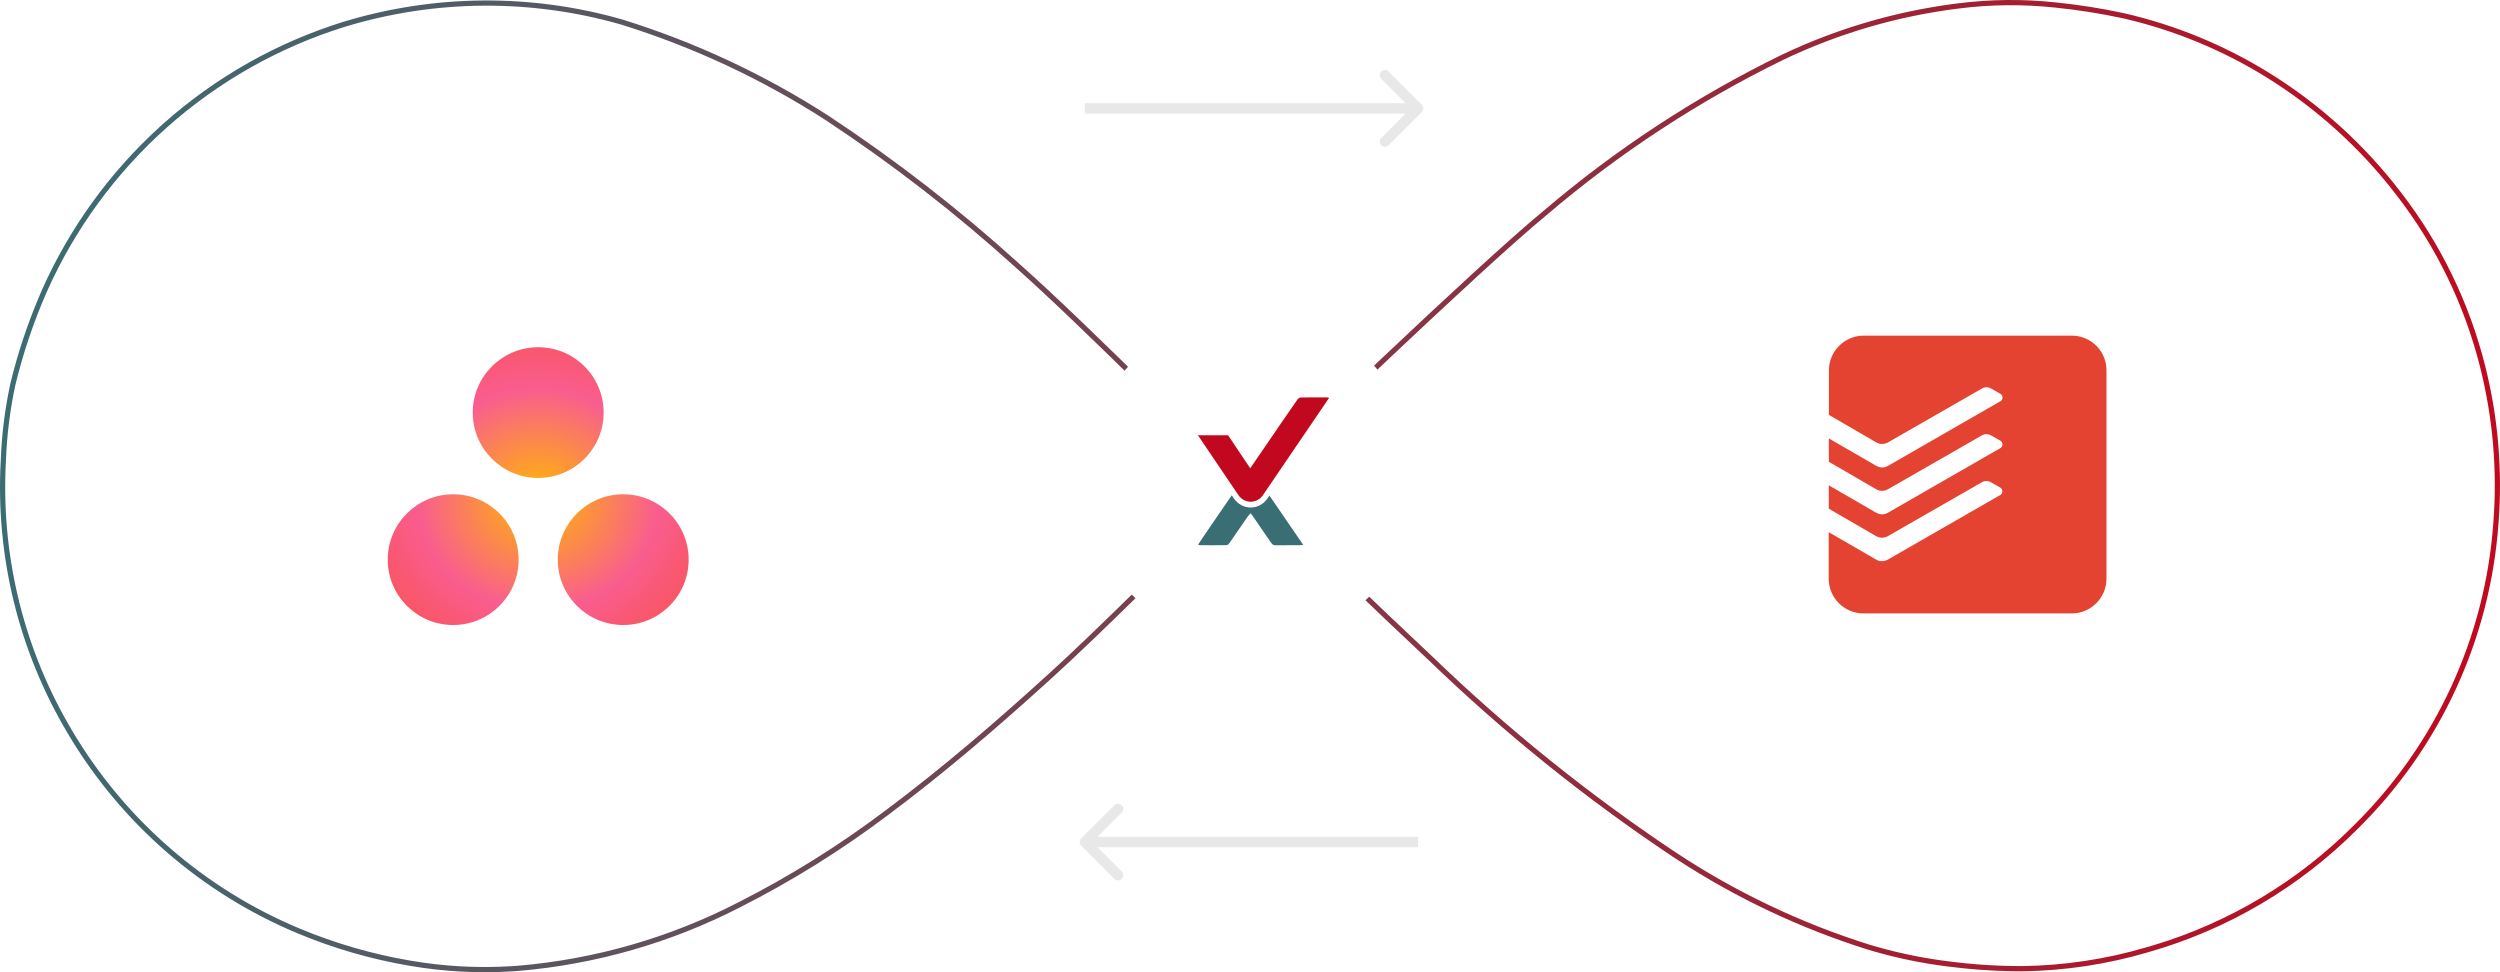 <svg width="432" height="168" viewBox="0 0 432 168" fill="none" xmlns="http://www.w3.org/2000/svg">
<path opacity="0.4" d="M186.835 144.868C186.483 145.219 186.483 145.789 186.835 146.14L192.562 151.868C192.914 152.219 193.484 152.219 193.835 151.868C194.187 151.516 194.187 150.947 193.835 150.595L188.744 145.504L193.835 140.413C194.187 140.061 194.187 139.491 193.835 139.14C193.484 138.788 192.914 138.788 192.562 139.14L186.835 144.868ZM245.055 145.504L245.055 144.604L187.471 144.604L187.471 145.504L187.471 146.404L245.055 146.404L245.055 145.504Z" fill="#C5C5C5"/>
<path opacity="0.4" d="M245.689 19.365C246.04 19.013 246.04 18.444 245.689 18.092L239.961 12.365C239.61 12.013 239.04 12.013 238.688 12.365C238.337 12.716 238.337 13.286 238.688 13.637L243.78 18.729L238.688 23.82C238.337 24.171 238.337 24.741 238.688 25.093C239.04 25.444 239.61 25.444 239.961 25.093L245.689 19.365ZM187.469 18.729L187.469 19.628L245.052 19.628L245.052 18.729L245.052 17.828L187.469 17.828L187.469 18.729Z" fill="#C5C5C5"/>
<path fill-rule="evenodd" clip-rule="evenodd" d="M355.285 0.422C349.623 -0.193 343.908 -0.136 338.259 0.591L337.273 0.719C327.093 2.096 317.186 5.043 307.905 9.457C293.059 16.696 279.189 25.788 266.626 36.516C254.91 46.163 221.206 78.605 215.677 84.066L219.496 87.8C228.464 96.559 237.798 105.589 246.84 114.047C259.827 126.584 273.91 137.931 288.922 147.95L289.906 148.596C300.101 155.231 311.154 160.445 322.76 164.092L323.603 164.341C327.824 165.566 332.136 166.455 336.498 166.999C340.236 167.49 343.998 167.767 347.767 167.827L349.382 167.838C356.773 167.749 364.117 166.64 371.206 164.544C384.922 160.645 397.409 153.285 407.468 143.172C421.666 129.14 430.29 110.427 431.738 90.51C432.461 81.347 431.683 72.127 429.434 63.215C426.699 52.333 421.748 42.132 414.892 33.254C408.579 24.992 400.808 17.957 391.962 12.498C384.27 7.761 375.857 4.311 367.055 2.286C363.169 1.447 359.24 0.825 355.285 0.422ZM338.374 1.484C343.953 0.766 349.596 0.71 355.188 1.317H355.195C359.116 1.716 363.012 2.333 366.865 3.166V3.165C375.567 5.168 383.885 8.579 391.489 13.262V13.263C400.242 18.665 407.931 25.626 414.177 33.8L414.18 33.804C420.96 42.585 425.856 52.672 428.561 63.434V63.435C430.786 72.252 431.556 81.374 430.841 90.439V90.445C429.408 110.144 420.878 128.654 406.835 142.533L406.829 142.538C397.189 152.229 385.297 159.363 372.228 163.306L370.96 163.677L370.95 163.68C363.944 165.752 356.686 166.848 349.381 166.938C345.112 166.941 340.848 166.664 336.615 166.107L336.61 166.106L335.747 165.994C331.441 165.411 327.188 164.488 323.027 163.233C311.129 159.494 299.816 154.096 289.422 147.201C274.455 137.212 260.413 125.899 247.465 113.4L247.459 113.395L247.454 113.39C237.352 103.94 226.882 93.772 216.963 84.064C224.089 77.082 255.913 46.503 267.198 37.211L267.204 37.206L267.211 37.201C279.714 26.524 293.517 17.474 308.291 10.269C317.785 5.754 327.94 2.789 338.37 1.484H338.374ZM107.535 3.367C91.752 -1.149 75.001 -1.006 59.299 3.781C47.837 7.35 37.268 13.324 28.296 21.304L27.46 22.057C18.878 29.897 12.002 39.429 7.268 50.059L6.843 51.043C4.742 55.976 3.052 61.075 1.789 66.287L1.616 67.108C0.774 71.217 0.277 75.389 0.129 79.582C-0.792 96.113 3.245 112.542 11.722 126.761C20.899 142.25 34.829 154.36 51.438 161.286C57.683 163.894 64.206 165.779 70.879 166.902C76.684 167.898 82.584 168.217 88.461 167.854L89.636 167.772C102.947 166.639 115.909 162.921 127.798 156.826C136.857 152.244 145.489 146.86 153.59 140.739C162.954 133.744 171.82 126.16 180.485 118.319L182.216 116.748C190.142 109.525 202.579 97.105 209.946 89.746C212.807 86.889 214.904 84.796 215.676 84.065C213.491 81.813 187.995 56.055 176.066 45.519C165.75 36.169 154.731 27.627 143.108 19.966C132.055 12.85 120.088 7.266 107.535 3.367ZM59.565 4.64C75.098 -0.094 91.667 -0.237 107.279 4.229C119.75 8.104 131.639 13.652 142.621 20.722C154.203 28.356 165.182 36.869 175.462 46.185L175.47 46.193C186.661 56.078 209.856 79.43 214.397 84.05C213.344 85.08 211.524 86.898 209.221 89.199C201.845 96.565 189.52 108.874 181.609 116.083C172.404 124.471 163.007 132.58 153.052 140.018L153.048 140.02C144.99 146.109 136.403 151.466 127.391 156.023L127.386 156.025C115.604 162.066 102.758 165.751 89.567 166.875L88.406 166.956C82.599 167.315 76.767 166.999 71.03 166.015H71.028C64.423 164.902 57.967 163.037 51.786 160.456C35.355 153.605 21.574 141.625 12.497 126.303L12.496 126.3L11.722 124.976C3.865 111.22 0.145 95.473 1.027 79.632V79.623L1.028 79.614C1.184 75.203 1.731 70.813 2.664 66.499C3.999 60.992 5.814 55.613 8.091 50.425C12.925 39.57 20.017 29.87 28.893 21.976C37.77 14.081 48.226 8.17 59.565 4.64Z" fill="url(#paint0_linear_1576_2983)"/>
<g filter="url(#filter0_d_1576_2983)">
<ellipse cx="216.261" cy="81.813" rx="28.792" ry="28.813" fill="white"/>
</g>
<path fill-rule="evenodd" clip-rule="evenodd" d="M219.018 86.131C218.341 87.126 217.284 87.697 216.118 87.697C214.964 87.697 213.877 87.108 213.21 86.123C213.096 85.953 212.974 85.773 212.85 85.588C211.194 87.968 209.565 90.369 207.929 92.764C207.635 93.195 207.352 93.633 207.031 94.115C207.193 94.164 207.28 94.213 207.366 94.213C208.882 94.218 210.398 94.225 211.914 94.204C212.074 94.202 212.284 94.068 212.382 93.928C213.446 92.409 214.49 90.875 215.547 89.351C215.707 89.12 215.909 88.919 216.111 88.683C216.211 88.81 216.253 88.859 216.29 88.912C217.409 90.534 218.533 92.154 219.642 93.784C219.847 94.084 220.068 94.232 220.437 94.227C221.823 94.206 223.211 94.22 224.597 94.216C224.766 94.216 224.933 94.185 225.197 94.159C223.221 91.27 221.291 88.45 219.359 85.629L219.018 86.131Z" fill="#396E75"/>
<path fill-rule="evenodd" clip-rule="evenodd" d="M229.667 68.755C229.482 68.712 229.391 68.672 229.299 68.672C228.549 68.67 227.798 68.666 227.047 68.666C226.282 68.666 225.517 68.67 224.752 68.686C224.556 68.69 224.314 68.881 224.182 69.058C223.738 69.655 218.833 76.841 218.412 77.456C217.665 78.548 216.917 79.638 216.039 80.916C214.07 77.989 212.215 75.213 212.215 75.213H207C207 75.213 211.677 82.124 213.991 85.546C214.51 86.313 215.315 86.697 216.118 86.697C216.92 86.697 217.722 86.316 218.242 85.552C222.05 79.953 225.858 74.355 229.666 68.756L229.667 68.755Z" fill="#C2081E"/>
<path fill-rule="evenodd" clip-rule="evenodd" d="M322.036 58C318.736 58 316.036 60.696 316.036 63.991V71.695C316.036 71.695 323.74 76.165 324.232 76.453C324.856 76.813 325.624 76.799 326.236 76.453C326.752 76.153 342.28 67.251 342.508 67.118C342.735 66.986 342.993 66.915 343.256 66.913C343.52 66.911 343.779 66.978 344.008 67.106C344.332 67.299 345.22 67.801 345.688 68.065C346.156 68.329 346.132 69.07 345.712 69.31C345.292 69.55 327.136 79.987 326.284 80.479C325.588 80.874 324.904 80.885 324.184 80.479C322.984 79.795 318.016 76.919 316.024 75.757V79.795L324.22 84.552C324.844 84.912 325.612 84.9 326.224 84.552C326.74 84.251 342.268 75.35 342.496 75.219C342.723 75.086 342.981 75.015 343.244 75.013C343.508 75.011 343.767 75.078 343.996 75.207C344.32 75.398 345.208 75.901 345.676 76.165C346.144 76.429 346.12 77.17 345.7 77.41L326.272 88.579C325.576 88.975 324.892 88.987 324.172 88.579C322.972 87.897 318.004 85.021 316.012 83.859V87.897L324.208 92.653C324.832 93.013 325.6 93.001 326.212 92.653C326.728 92.353 342.256 83.452 342.484 83.32C342.711 83.187 342.969 83.117 343.232 83.114C343.496 83.112 343.755 83.179 343.984 83.308C344.308 83.5 345.196 84.002 345.664 84.266C346.132 84.529 346.108 85.272 345.688 85.511L326.26 96.677C325.564 97.073 324.88 97.085 324.16 96.677C322.96 95.995 317.992 93.12 316 91.957V100.009C316 103.305 318.7 106 322 106H358C361.3 106 364 103.305 364 100.009V64.063C364.012 63.272 363.866 62.486 363.571 61.752C363.277 61.018 362.84 60.349 362.285 59.785C361.73 59.221 361.069 58.773 360.339 58.467C359.61 58.16 358.827 58.002 358.036 58H322.036V58Z" fill="#E44332"/>
<path fill-rule="evenodd" clip-rule="evenodd" d="M93.001 82.589C99.246 82.589 104.309 77.531 104.309 71.294C104.309 65.057 99.246 60 93.001 60C86.754 60 81.691 65.057 81.691 71.294C81.691 77.531 86.754 82.589 93.001 82.589ZM107.691 85.412C101.445 85.412 96.382 90.468 96.382 96.705C96.382 102.943 101.445 108 107.691 108C113.937 108 119 102.943 119 96.705C119 90.468 113.937 85.412 107.691 85.412ZM78.309 85.412C72.063 85.412 67 90.468 67 96.706C67 102.943 72.063 108 78.309 108C84.555 108 89.619 102.943 89.619 96.706C89.619 90.468 84.555 85.412 78.309 85.412Z" fill="url(#paint1_radial_1576_2983)"/>
<defs>
<filter id="filter0_d_1576_2983" x="183.869" y="50.3" width="64.782" height="64.825" filterUnits="userSpaceOnUse" color-interpolation-filters="sRGB">
<feFlood flood-opacity="0" result="BackgroundImageFix"/>
<feColorMatrix in="SourceAlpha" type="matrix" values="0 0 0 0 0 0 0 0 0 0 0 0 0 0 0 0 0 0 127 0" result="hardAlpha"/>
<feOffset dy="0.9"/>
<feGaussianBlur stdDeviation="1.8"/>
<feColorMatrix type="matrix" values="0 0 0 0 0.224 0 0 0 0 0.431 0 0 0 0 0.459 0 0 0 0.1 0"/>
<feBlend mode="normal" in2="BackgroundImageFix" result="effect1_dropShadow_1576_2983"/>
<feBlend mode="normal" in="SourceGraphic" in2="effect1_dropShadow_1576_2983" result="shape"/>
</filter>
<linearGradient id="paint0_linear_1576_2983" x1="432" y1="167.999" x2="-12.688" y2="121.599" gradientUnits="userSpaceOnUse">
<stop stop-color="#C2081E"/>
<stop offset="1" stop-color="#396E75"/>
</linearGradient>
<radialGradient id="paint1_radial_1576_2983" cx="0" cy="0" r="1" gradientUnits="userSpaceOnUse" gradientTransform="translate(93 86.233) scale(34.457 31.806)">
<stop stop-color="#FFB900"/>
<stop offset="0.6" stop-color="#F95D8F"/>
<stop offset="0.999" stop-color="#F95353"/>
</radialGradient>
</defs>
</svg>
